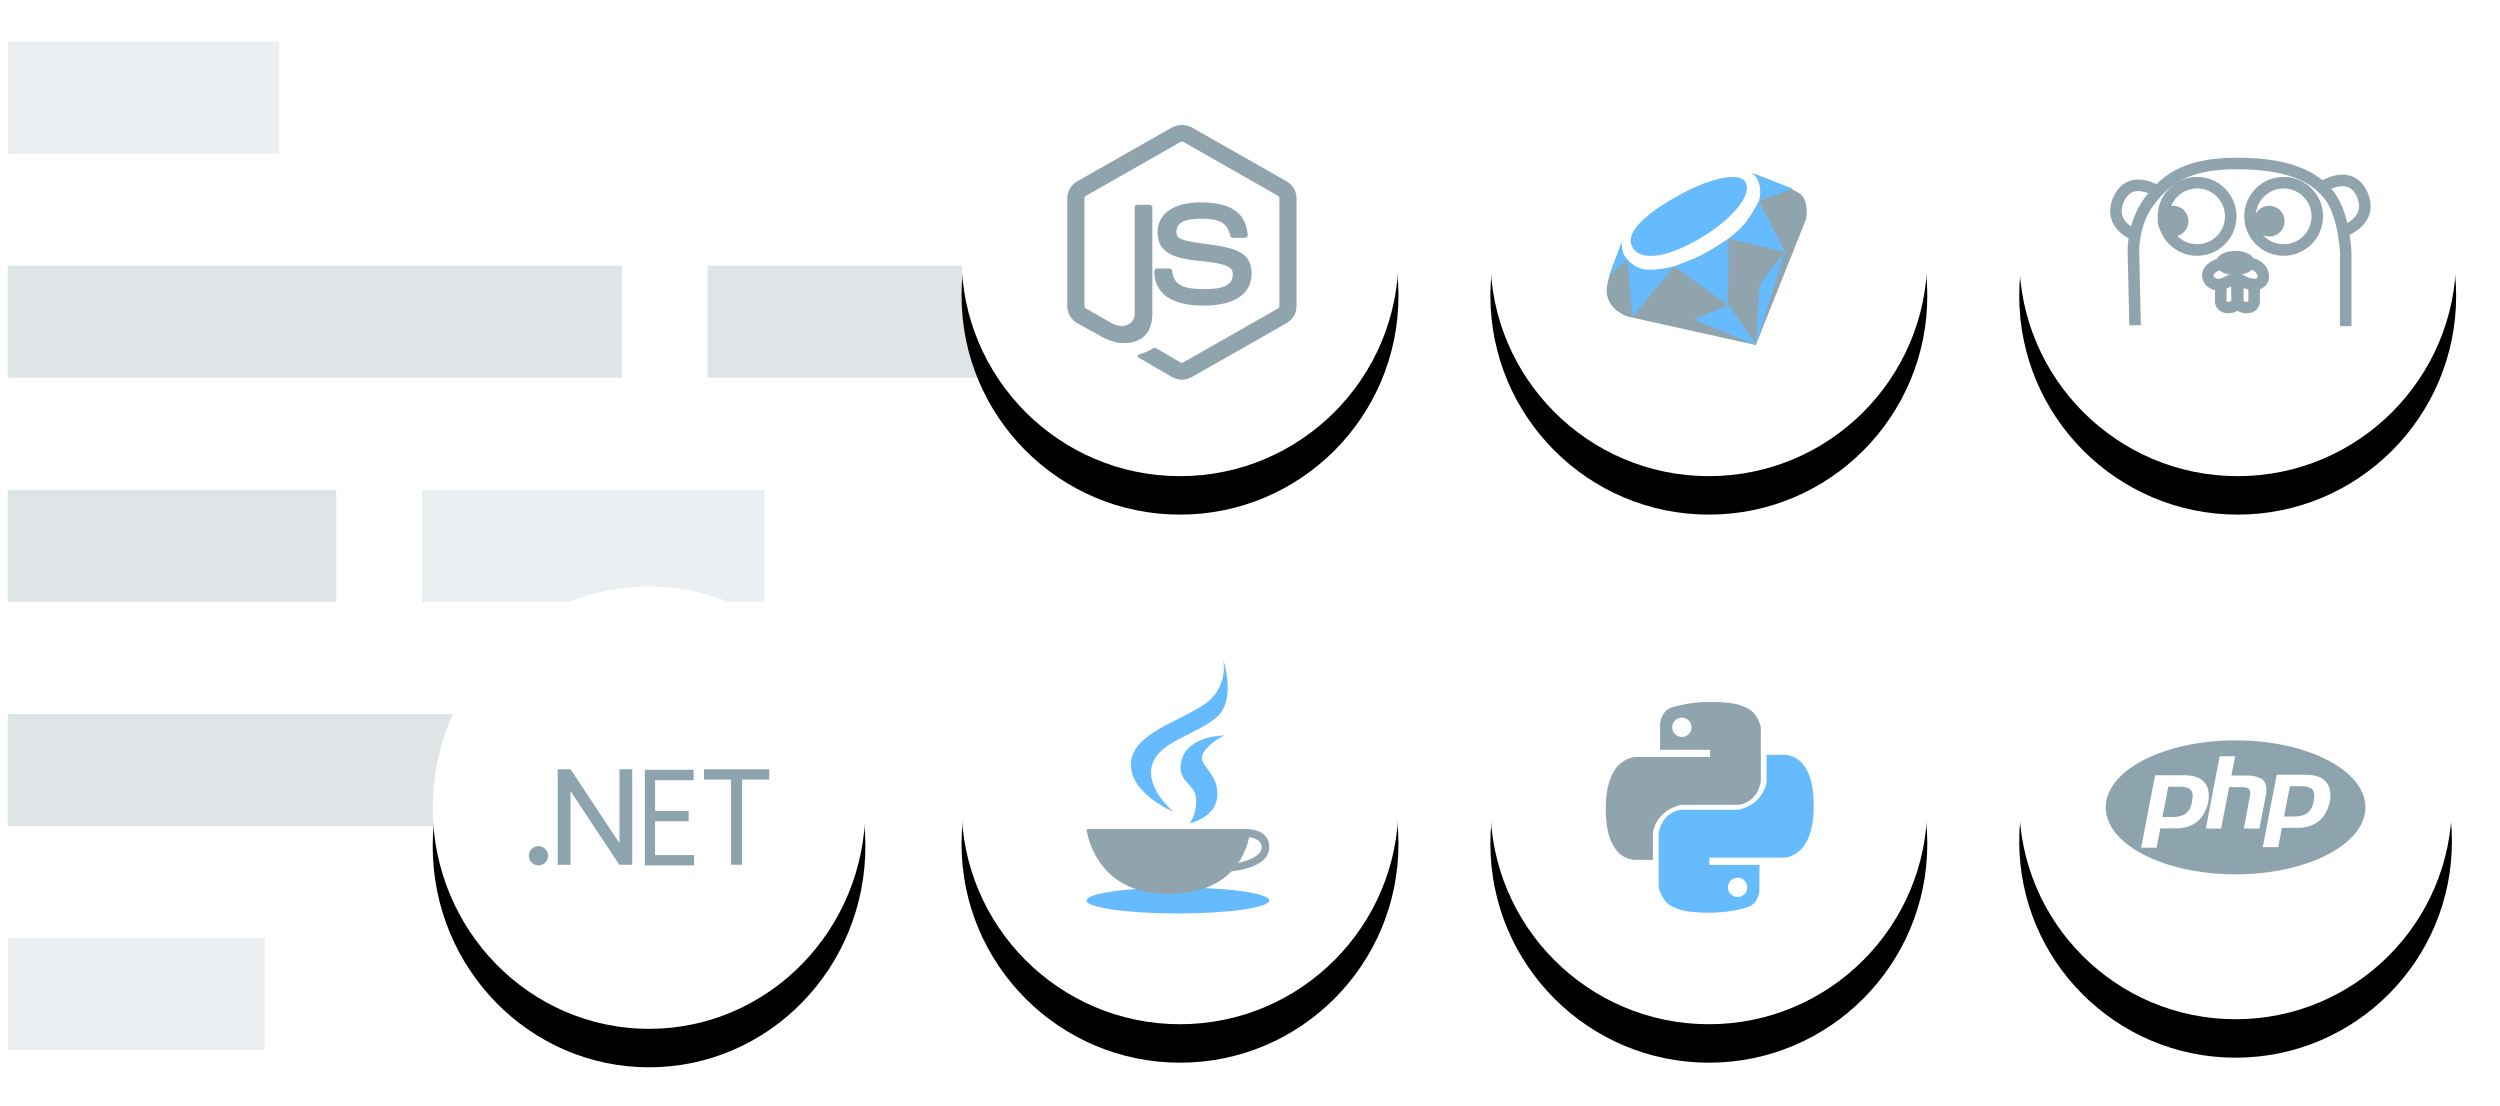 <svg width="260" height="115" viewBox="0 0 260 115" xmlns="http://www.w3.org/2000/svg" xmlns:xlink="http://www.w3.org/1999/xlink"><title>language</title><defs><circle id="b" cx="187.5" cy="79.5" r="22.5"/><filter x="-50%" y="-50%" width="200%" height="200%" filterUnits="objectBoundingBox" id="a"><feOffset dy="4" in="SourceAlpha" result="shadowOffsetOuter1"/><feGaussianBlur stdDeviation="2" in="shadowOffsetOuter1" result="shadowBlurOuter1"/><feColorMatrix values="0 0 0 0 0 0 0 0 0 0 0 0 0 0 0 0 0 0 0.24 0" in="shadowBlurOuter1" result="shadowMatrixOuter1"/><feOffset in="SourceAlpha" result="shadowOffsetOuter2"/><feGaussianBlur stdDeviation="2" in="shadowOffsetOuter2" result="shadowBlurOuter2"/><feColorMatrix values="0 0 0 0 0 0 0 0 0 0 0 0 0 0 0 0 0 0 0.12 0" in="shadowBlurOuter2" result="shadowMatrixOuter2"/><feMerge><feMergeNode in="shadowMatrixOuter1"/><feMergeNode in="shadowMatrixOuter2"/></feMerge></filter><ellipse id="d" cx="132.72" cy="79.76" rx="22.72" ry="22.76"/><filter x="-50%" y="-50%" width="200%" height="200%" filterUnits="objectBoundingBox" id="c"><feOffset dy="4" in="SourceAlpha" result="shadowOffsetOuter1"/><feGaussianBlur stdDeviation="2" in="shadowOffsetOuter1" result="shadowBlurOuter1"/><feColorMatrix values="0 0 0 0 0 0 0 0 0 0 0 0 0 0 0 0 0 0 0.24 0" in="shadowBlurOuter1" result="shadowMatrixOuter1"/><feOffset in="SourceAlpha" result="shadowOffsetOuter2"/><feGaussianBlur stdDeviation="2" in="shadowOffsetOuter2" result="shadowBlurOuter2"/><feColorMatrix values="0 0 0 0 0 0 0 0 0 0 0 0 0 0 0 0 0 0 0.12 0" in="shadowBlurOuter2" result="shadowMatrixOuter2"/><feMerge><feMergeNode in="shadowMatrixOuter1"/><feMergeNode in="shadowMatrixOuter2"/></feMerge></filter><ellipse id="f" cx="77.72" cy="79.76" rx="22.72" ry="22.76"/><filter x="-50%" y="-50%" width="200%" height="200%" filterUnits="objectBoundingBox" id="e"><feOffset dy="4" in="SourceAlpha" result="shadowOffsetOuter1"/><feGaussianBlur stdDeviation="2" in="shadowOffsetOuter1" result="shadowBlurOuter1"/><feColorMatrix values="0 0 0 0 0 0 0 0 0 0 0 0 0 0 0 0 0 0 0.24 0" in="shadowBlurOuter1" result="shadowMatrixOuter1"/><feOffset in="SourceAlpha" result="shadowOffsetOuter2"/><feGaussianBlur stdDeviation="2" in="shadowOffsetOuter2" result="shadowBlurOuter2"/><feColorMatrix values="0 0 0 0 0 0 0 0 0 0 0 0 0 0 0 0 0 0 0.12 0" in="shadowBlurOuter2" result="shadowMatrixOuter2"/><feMerge><feMergeNode in="shadowMatrixOuter1"/><feMergeNode in="shadowMatrixOuter2"/></feMerge></filter><ellipse id="h" cx="22.5" cy="80" rx="22.5" ry="23"/><filter x="-50%" y="-50%" width="200%" height="200%" filterUnits="objectBoundingBox" id="g"><feOffset dy="4" in="SourceAlpha" result="shadowOffsetOuter1"/><feGaussianBlur stdDeviation="2" in="shadowOffsetOuter1" result="shadowBlurOuter1"/><feColorMatrix values="0 0 0 0 0 0 0 0 0 0 0 0 0 0 0 0 0 0 0.24 0" in="shadowBlurOuter1" result="shadowMatrixOuter1"/><feOffset in="SourceAlpha" result="shadowOffsetOuter2"/><feGaussianBlur stdDeviation="2" in="shadowOffsetOuter2" result="shadowBlurOuter2"/><feColorMatrix values="0 0 0 0 0 0 0 0 0 0 0 0 0 0 0 0 0 0 0.12 0" in="shadowBlurOuter2" result="shadowMatrixOuter2"/><feMerge><feMergeNode in="shadowMatrixOuter1"/><feMergeNode in="shadowMatrixOuter2"/></feMerge></filter><ellipse id="j" cx="22.72" cy="22.76" rx="22.72" ry="22.76"/><filter x="-50%" y="-50%" width="200%" height="200%" filterUnits="objectBoundingBox" id="i"><feOffset dy="4" in="SourceAlpha" result="shadowOffsetOuter1"/><feGaussianBlur stdDeviation="2" in="shadowOffsetOuter1" result="shadowBlurOuter1"/><feColorMatrix values="0 0 0 0 0 0 0 0 0 0 0 0 0 0 0 0 0 0 0.24 0" in="shadowBlurOuter1" result="shadowMatrixOuter1"/><feOffset in="SourceAlpha" result="shadowOffsetOuter2"/><feGaussianBlur stdDeviation="2" in="shadowOffsetOuter2" result="shadowBlurOuter2"/><feColorMatrix values="0 0 0 0 0 0 0 0 0 0 0 0 0 0 0 0 0 0 0.12 0" in="shadowBlurOuter2" result="shadowMatrixOuter2"/><feMerge><feMergeNode in="shadowMatrixOuter1"/><feMergeNode in="shadowMatrixOuter2"/></feMerge></filter><ellipse id="l" cx="22.72" cy="22.76" rx="22.72" ry="22.76"/><filter x="-50%" y="-50%" width="200%" height="200%" filterUnits="objectBoundingBox" id="k"><feOffset dy="4" in="SourceAlpha" result="shadowOffsetOuter1"/><feGaussianBlur stdDeviation="2" in="shadowOffsetOuter1" result="shadowBlurOuter1"/><feColorMatrix values="0 0 0 0 0 0 0 0 0 0 0 0 0 0 0 0 0 0 0.24 0" in="shadowBlurOuter1" result="shadowMatrixOuter1"/><feOffset in="SourceAlpha" result="shadowOffsetOuter2"/><feGaussianBlur stdDeviation="2" in="shadowOffsetOuter2" result="shadowBlurOuter2"/><feColorMatrix values="0 0 0 0 0 0 0 0 0 0 0 0 0 0 0 0 0 0 0.12 0" in="shadowBlurOuter2" result="shadowMatrixOuter2"/><feMerge><feMergeNode in="shadowMatrixOuter1"/><feMergeNode in="shadowMatrixOuter2"/></feMerge></filter><ellipse id="n" cx="22.72" cy="22.76" rx="22.72" ry="22.76"/><filter x="-50%" y="-50%" width="200%" height="200%" filterUnits="objectBoundingBox" id="m"><feOffset dy="4" in="SourceAlpha" result="shadowOffsetOuter1"/><feGaussianBlur stdDeviation="2" in="shadowOffsetOuter1" result="shadowBlurOuter1"/><feColorMatrix values="0 0 0 0 0 0 0 0 0 0 0 0 0 0 0 0 0 0 0.24 0" in="shadowBlurOuter1" result="shadowMatrixOuter1"/><feOffset in="SourceAlpha" result="shadowOffsetOuter2"/><feGaussianBlur stdDeviation="2" in="shadowOffsetOuter2" result="shadowBlurOuter2"/><feColorMatrix values="0 0 0 0 0 0 0 0 0 0 0 0 0 0 0 0 0 0 0.12 0" in="shadowBlurOuter2" result="shadowMatrixOuter2"/><feMerge><feMergeNode in="shadowMatrixOuter1"/><feMergeNode in="shadowMatrixOuter2"/></feMerge></filter></defs><g fill="none" fill-rule="evenodd"><g opacity=".239"><path fill="#B0BEC5" d="M.81 97.56h26.732v11.655H.81z"/><path fill="#78909C" d="M.81 74.253h59.406v11.654H.81z"/><path fill="#B0BEC5" d="M43.88 50.946h35.643V62.6H43.88z"/><path fill="#78909C" d="M.81 50.946h34.158V62.6H.81zm72.772-23.308h46.04v11.654h-46.04zm-72.772 0h63.86v11.654H.81z"/><path fill="#B0BEC5" d="M.81 4.33h28.217v11.655H.81z"/></g><g transform="translate(45 4)"><use fill="#000" filter="url(#a)" xlink:href="#b"/><use fill="#FFF" xlink:href="#b"/></g><g transform="translate(45 4)"><use fill="#000" filter="url(#c)" xlink:href="#d"/><use fill="#FFF" xlink:href="#d"/></g><g transform="translate(45 4)"><use fill="#000" filter="url(#e)" xlink:href="#f"/><use fill="#FFF" xlink:href="#f"/></g><g transform="translate(45 4)"><use fill="#000" filter="url(#g)" xlink:href="#h"/><use fill="#FFF" xlink:href="#h"/></g><g transform="translate(100 4)"><use fill="#000" filter="url(#i)" xlink:href="#j"/><use fill="#FFF" xlink:href="#j"/></g><g fill="#90A4AE"><path d="M122.92 39.479c-.363 0-.71-.09-1.037-.27l-3.294-1.92c-.491-.27-.255-.36-.09-.43.654-.216.782-.27 1.491-.665.073-.036.164-.018.237.018l2.53 1.472a.316.316 0 0 0 .31 0l9.845-5.6a.315.315 0 0 0 .146-.27v-11.18a.315.315 0 0 0-.146-.27l-9.828-5.6a.316.316 0 0 0-.309 0l-9.828 5.6a.333.333 0 0 0-.163.27v11.2c0 .107.054.215.163.25l2.694 1.544c1.456.718 2.366-.125 2.366-.987V21.584c0-.162.127-.287.29-.287h1.257c.163 0 .29.125.29.287V32.64c0 1.92-1.055 3.033-2.911 3.033-.564 0-1.02 0-2.275-.61l-2.62-1.454A2.045 2.045 0 0 1 111 31.832v-11.2c0-.735.4-1.4 1.037-1.776l9.846-5.6a2.232 2.232 0 0 1 2.075 0l9.846 5.6a2.045 2.045 0 0 1 1.037 1.777v11.2c0 .735-.4 1.4-1.037 1.776l-9.846 5.6c-.328.18-.673.27-1.037.27z"/><path d="M130.163 28.458c0-2.093-1.435-2.648-4.45-3.042-3.05-.393-3.359-.608-3.359-1.306 0-.572.255-1.36 2.525-1.36 2.015 0 2.76.43 3.068 1.772.018.125.146.214.273.214h1.27a.294.294 0 0 0 .2-.089c.055-.054.091-.143.073-.215-.2-2.308-1.761-3.381-4.903-3.381-2.796 0-4.467 1.163-4.467 3.113 0 2.111 1.653 2.701 4.34 2.97 3.214.304 3.469.77 3.469 1.395 0 1.074-.872 1.539-2.942 1.539-2.597 0-3.178-.644-3.36-1.914-.018-.144-.145-.233-.29-.233h-1.271a.285.285 0 0 0-.29.286c0 1.628.907 3.578 5.193 3.578 3.141-.017 4.92-1.216 4.92-3.327z"/></g><g transform="translate(155 4)"><use fill="#000" filter="url(#k)" xlink:href="#l"/><use fill="#FFF" xlink:href="#l"/></g><path d="M168.633 25.75s.009.942 1.164 1.788c1.155.847 2.735.731 5.106-.076 2.371-.808 6.437-3.424 7.113-4.616.677-1.192 1.088-1.961 1.165-3.058.077-1.096-.989-1.788-.989-1.788s3.776 1.385 4.905 2.077c1.129.692.74 2.692.74 2.692l-5.238 13.116-13.384-2.981s-1.876-.654-2.102-2.327c-.226-1.673 1.52-4.827 1.52-4.827z" fill="#90A4AE"/><path d="M174.113 27.692s1.884-.673 3.048-1.269c1.164-.596 2.597-1.615 2.597-1.615l-.052 6.923-5.593-4.039zm5.645-2.884s1.242-.923 1.92-1.846c.677-.924 1.241-2.077 1.241-2.077l2.71 5.307-5.87-1.384zm-10.543 2.134s.72.981 1.962 1.096c1.242.116 2.936-.346 2.936-.346l-4.316 5.212-.582-5.962zM182.242 18s.677.462.79 1.5c.113 1.038-.113 1.385-.113 1.385l3.5-1.27L182.242 18zm-13.609 7.154s.07.833.173 1.154c.105.32.409.634.409.634l-1.876 1.789 1.294-3.577zm14.399 4.384l2.597-3.346-3.03 9.693z" fill="#6BF"/><path fill="#6BF" d="M176.145 33.23l3.613-1.5 2.936 4.174zm-1.693-12.845c2.936-1.654 6.382-2.672 7.086-1.432.704 1.24-1.215 3.662-4.377 5.624-3.161 1.961-6.374 2.808-7.364 1.173-.99-1.635 1.72-3.712 4.655-5.365z"/><path d="M232.5 90.93c-7.456 0-13.5-3.12-13.5-6.965 0-3.847 6.044-6.965 13.5-6.965s13.5 3.118 13.5 6.965c0 3.846-6.044 6.964-13.5 6.964zm-1.656-12.276l-1.437 7.507 1.588.012.835-4.317s1.162.01 1.24.009c.34-.005.64.046.72.105.309.168.227.684.227.684l-.655 3.507 1.621.009s.69-3.6.695-3.607c.038-.392.087-.808-.173-1.257-.41-.651-1.696-.648-1.696-.648h-1.75l.401-2.004h-1.616zm4.487 9.45h1.605l.385-2.003 1.465-.01s.719.058 1.458-.201c.74-.26 1.207-.675 1.548-1.23.759-1.238.599-2.36.44-2.792a1.865 1.865 0 0 0-1.029-1.06c-.522-.224-1.256-.232-1.256-.232l-3.166.001-1.45 7.527zm2.82-6.34s1.037-.004 1.359.008c.394.019.648.1.836.22.26.164.325.443.339.683.013.24-.098 1.149-.375 1.506-.278.357-.398.455-.749.586-.351.131-.807.148-.807.148l-1.217.007.615-3.158zm-15.469 6.393h1.606l.384-2.003 1.466-.01s.719.059 1.458-.201c.74-.26 1.207-.675 1.548-1.23.758-1.238.598-2.359.439-2.792a1.865 1.865 0 0 0-1.028-1.059c-.522-.225-1.256-.233-1.256-.233l-3.167.002-1.45 7.526zm2.821-6.34s1.037-.004 1.359.008c.393.02.648.1.836.22.26.164.325.443.338.683.014.24-.097 1.15-.374 1.506-.278.357-.398.455-.75.586-.35.132-.807.148-.807.148l-1.216.007.614-3.157z" fill="#8DA4AE"/><g transform="translate(113 68)"><path d="M14.2.551s.737 3.053-2.213 4.885c-2.95 1.831-7.375 3.052-7.375 6.105 0 3.053 4.425 4.885 4.425 4.885s-2.95-2.442-2.212-4.885c.737-2.442 4.424-3.053 6.637-4.884 2.212-1.832.737-6.106.737-6.106z" fill="#6BF"/><ellipse fill="#6BF" cx="9.5" cy="25.65" rx="9.5" ry="1.35"/><path d="M10.662 17.647s.738-.61.738-2.442c0-1.832-2.212-1.832-1.475-4.274.737-2.443 4.425-2.443 4.425-2.443s-1.475.611-2.213 1.832c-.737 1.221 1.475 1.832 1.475 4.274s-2.95 3.053-2.95 3.053z" fill="#6BF"/><path d="M16.025 18.251S19 17.859 19 20.121c0 2.26-4.071 2.506-4.071 2.506l.47-.793s2.818-.468 2.818-1.714-2.192-1.09-2.192-1.09v-.779z" fill="#90A4AE"/><path d="M0 18.225h17.026s-.194 6.583-8.249 6.75C.722 25.142 0 18.225 0 18.225z" fill="#90A4AE"/></g><path d="M172.648 77.979v-2.675s.074-1.338 1.189-1.71c1.115-.371 2.6-.594 4.013-.594 1.412 0 2.303.149 2.303.149s1.71.223 2.378 1.189c.67.966.595 1.486.595 1.486v5.425s-.149 1.114-.892 1.783c-.743.67-1.486.67-1.486.67h-5.87s-1.264.222-2.082 1.114c-.817.892-.89 1.782-.89 1.782v2.825h-2.008s-.966-.074-1.635-.817c-.668-.743-1.263-1.932-1.263-4.533 0-2.601.743-4.088 1.635-4.756.892-.67 1.635-.591 1.635-.591h7.58v-.747h-5.202zm2.266-1.338a1.003 1.003 0 1 0 0-2.006 1.003 1.003 0 0 0 0 2.006z" fill="#90A4AE"/><path d="M182.98 89.944v2.676s-.074 1.337-1.188 1.709c-1.115.371-2.601.594-4.013.594s-2.304-.148-2.304-.148-1.71-.223-2.378-1.19c-.669-.965-.595-1.486-.595-1.486v-5.425s.15-1.114.892-1.783c.743-.669 1.486-.669 1.486-.669h5.871s1.264-.223 2.081-1.115c.817-.891.89-1.782.89-1.782V78.5h2.008s.966.074 1.635.817c.669.744 1.263 1.933 1.263 4.534 0 2.6-.743 4.087-1.634 4.756-.892.668-1.635.59-1.635.59h-7.58v.747h5.202zm-2.266 1.338a1.003 1.003 0 1 0 0 2.006 1.003 1.003 0 0 0 0-2.006z" fill="#6BF"/><g transform="translate(55 80)"><circle fill="#8AA4AE" cx="1" cy="9" r="1"/><path d="M10.75 9.938H9.415L4.337 2.28v7.658H3V0h1.337l5.09 7.692V0h1.324v9.938zm5.874-4.531h-3.497v3.521h4.063V10h-5.128V.062h5.072v1.079h-4.007v3.194h3.497v1.072zM25 1.078h-2.821v8.86h-1.151v-8.86h-2.815V0H25v1.078z" fill="#8DA4AE"/></g><g transform="translate(210 4)"><use fill="#000" filter="url(#m)" xlink:href="#n"/><use fill="#FFF" xlink:href="#n"/><path d="M12.048 29.824l-.178-7.84s0-2.73 1.514-4.844c1.513-2.114 3.561-4.14 9.17-4.14 5.61 0 8.193 1.41 9.706 3.347 1.514 1.938 1.692 5.814 1.692 5.814v7.757" stroke="#90A4AE" stroke-width="1.2"/><ellipse stroke="#90A4AE" stroke-width="1.2" cx="18.5" cy="18.5" rx="3.5" ry="3.5"/><ellipse stroke="#90A4AE" stroke-width="1.2" cx="27.5" cy="18.5" rx="3.5" ry="3.5"/><circle stroke="#90A4AE" stroke-width="1.2" fill="#90A4AE" cx="16" cy="19" r="1"/><circle stroke="#90A4AE" stroke-width="1.2" fill="#90A4AE" cx="26" cy="19" r="1"/><path d="M22.47 23.223c.89 0 2.314.088 2.76.969.445.88-.178 1.233-.357 1.321-.178.088-.534.088-.979 0-.445-.088-.712-.44-1.336-.44-.623 0-1.068.352-1.335.44-.267.088-.713.176-1.158-.088-.445-.264-.712-.969-.089-1.497.624-.529 1.603-.705 2.493-.705z" stroke="#90A4AE" stroke-width="1.2"/><ellipse stroke="#90A4AE" stroke-width="1.2" cx="22.469" cy="23.355" rx="1.425" ry=".661"/><path d="M22.647 25.16v2.117s0 .703-.89.703-.801-.705-.801-.705v-1.586m1.781-.529v2.117s0 .703.89.703.801-.705.801-.705v-1.586m-9.887-9.694s-2.938-2.026-4.185.704c-1.246 2.731 1.781 3.788 1.781 3.788m19.322-5.002s2.938-2.026 4.185.704c1.246 2.73-1.781 3.788-1.781 3.788" stroke="#90A4AE" stroke-width="1.2"/></g></g></svg>